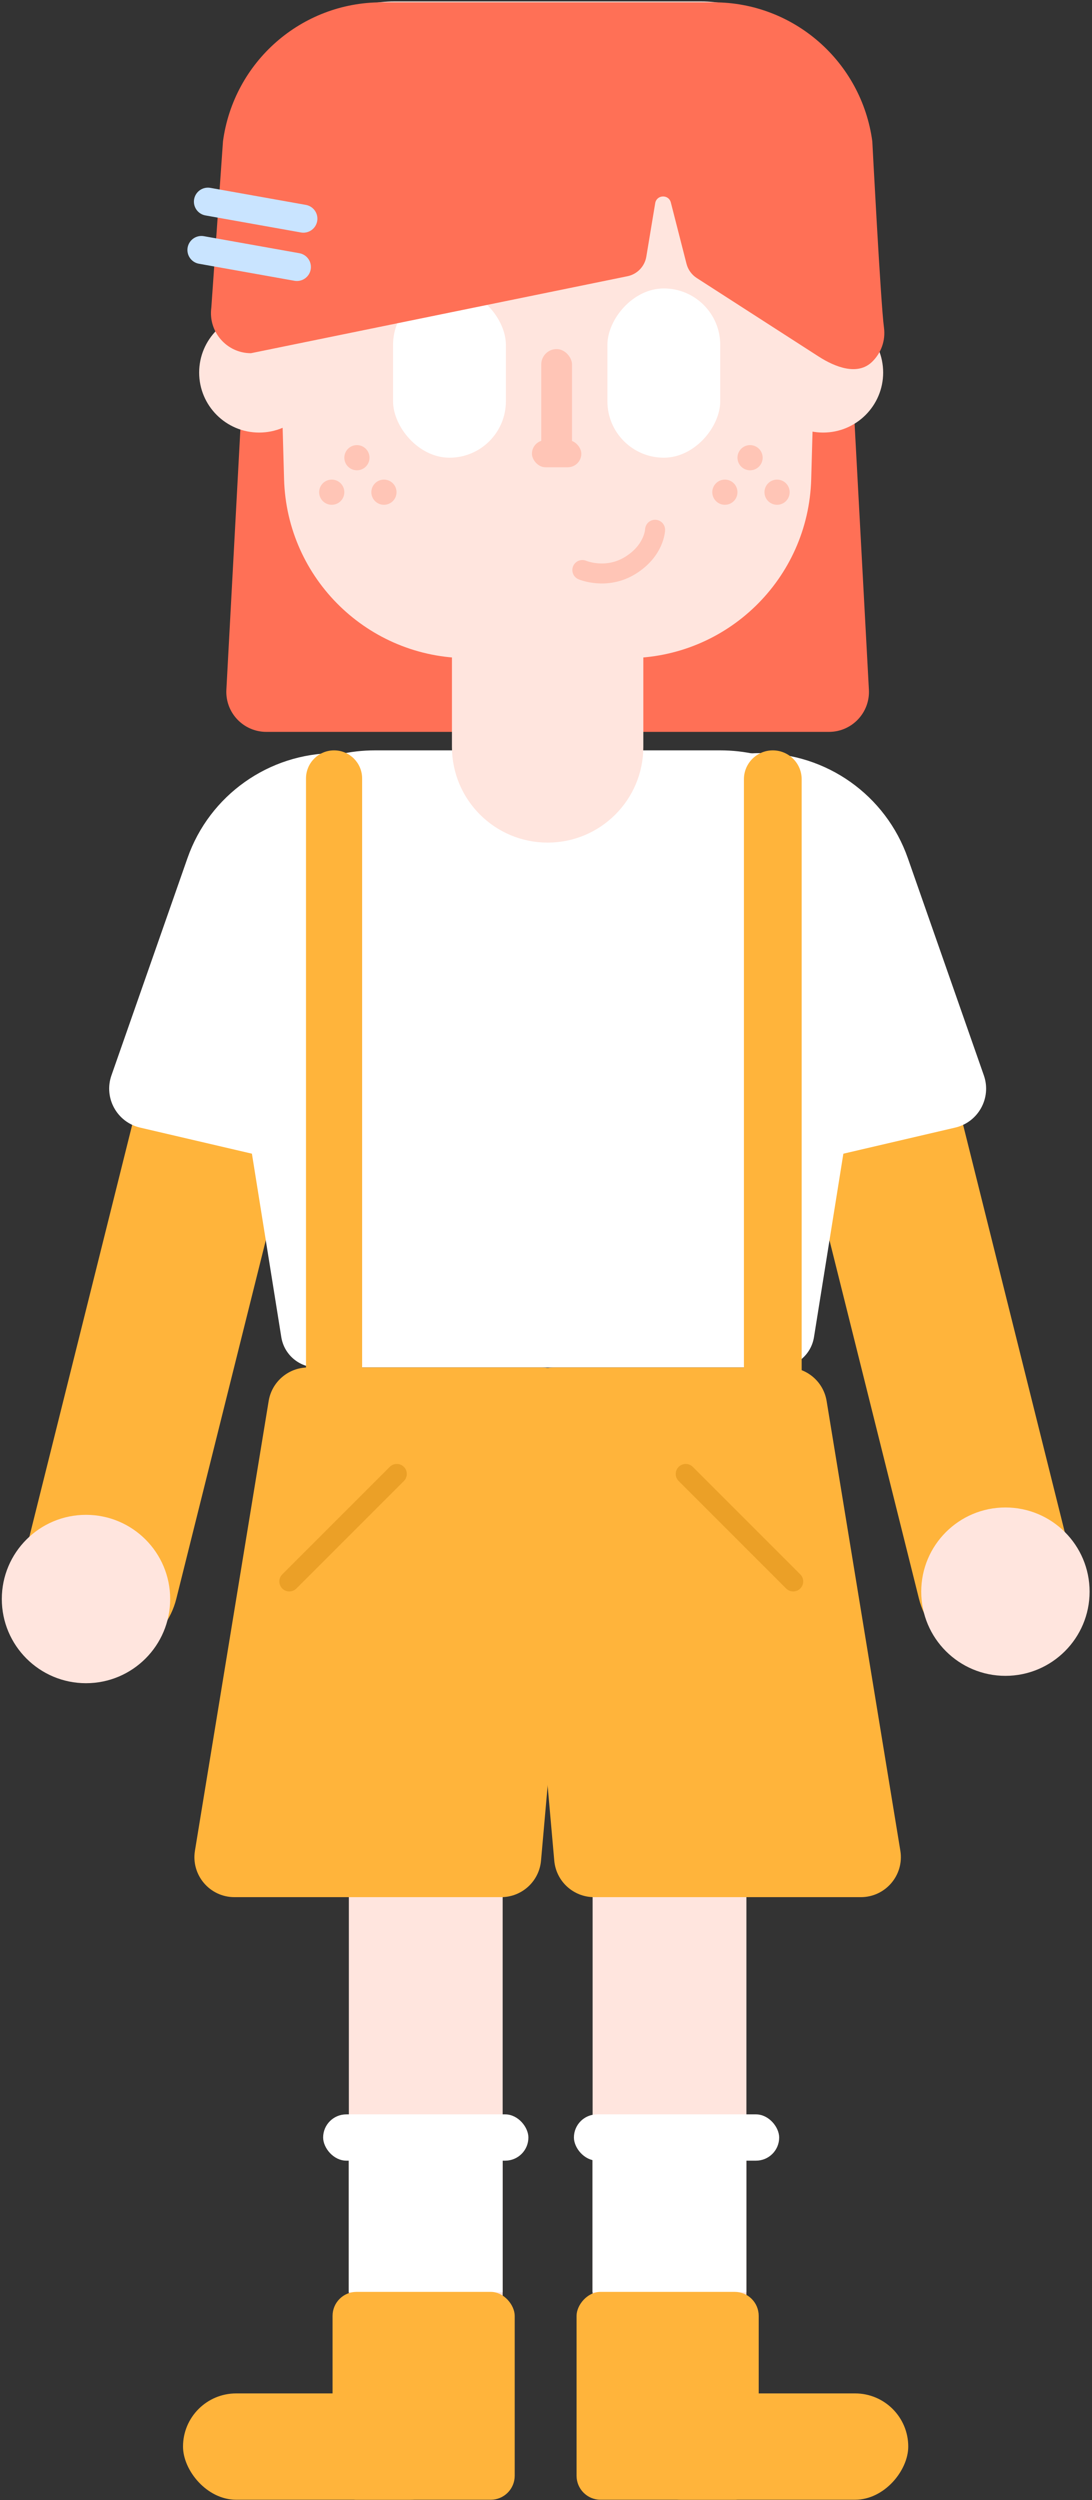 <?xml version="1.0" encoding="UTF-8"?> <svg xmlns="http://www.w3.org/2000/svg" width="273" height="625" viewBox="0 0 273 625" fill="none"><rect x="0" y="0" width="273" height="625" fill="#333333" stroke="none"/><path d="M62.648 59.922C63.79 38.696 81.334 22.071 102.59 22.071H171.23C192.486 22.071 210.03 38.696 211.172 59.922L217.225 172.419C217.533 178.145 212.974 182.956 207.24 182.956H66.58C60.846 182.956 56.286 178.145 56.594 172.419L62.648 59.922Z" fill="#FF7056"></path><path d="M71.018 119.808C71.713 144.704 92.095 164.525 117 164.525L156.82 164.525C181.725 164.525 202.107 144.704 202.802 119.808L205.276 31.195C205.747 14.306 192.184 0.358 175.287 0.358L98.533 0.358C81.636 0.358 68.073 14.306 68.544 31.195L71.018 119.808Z" fill="#FFE5DE"></path><path d="M125.664 417.095C125.664 413.782 122.978 411.095 119.664 411.095H93.214C89.9 411.095 87.214 413.782 87.214 417.095V576.943C87.214 587.56 95.821 596.168 106.439 596.168C117.057 596.168 125.664 587.56 125.664 576.943V417.095Z" fill="#FFE5DE"></path><path d="M88.992 219.732C91.629 209.17 85.285 198.169 74.824 195.16C64.362 192.151 53.745 198.274 51.108 208.835L6.202 388.737C3.566 399.299 9.91 410.3 20.371 413.309C30.832 416.318 41.45 410.195 44.086 399.634L88.992 219.732Z" fill="#FFB43B"></path><path d="M184.832 219.732C182.196 209.17 188.539 198.169 199 195.16C209.462 192.151 220.08 198.274 222.716 208.835L267.622 388.737C270.258 399.299 263.915 410.3 253.453 413.309C242.992 416.318 232.374 410.195 229.738 399.634L184.832 219.732Z" fill="#FFB43B"></path><path d="M186.602 417.095C186.602 413.782 183.915 411.095 180.602 411.095H154.152C150.838 411.095 148.152 413.782 148.152 417.095V576.943C148.152 587.56 156.759 596.168 167.377 596.168C177.994 596.168 186.602 587.56 186.602 576.943V417.095Z" fill="#FFE5DE"></path><path d="M54.252 233.904C50.359 209.598 69.134 187.577 93.749 187.577H180.073C204.688 187.577 223.463 209.598 219.569 233.904L203.494 334.262C202.795 338.627 199.029 341.838 194.608 341.838H79.214C74.793 341.838 71.027 338.627 70.327 334.262L54.252 233.904Z" fill="white"></path><path d="M46.869 214.515C52.371 198.793 67.209 188.266 83.866 188.266C108.315 188.266 126.797 210.403 122.433 234.459L112.508 289.176C111.487 294.803 105.965 298.429 100.396 297.13L35.026 281.877C29.234 280.526 25.895 274.449 27.859 268.836L46.869 214.515Z" fill="white"></path><path d="M226.955 214.515C221.453 198.793 206.615 188.266 189.958 188.266C165.51 188.266 147.028 210.403 151.391 234.459L161.316 289.176C162.337 294.803 167.859 298.429 173.428 297.13L238.799 281.877C244.59 280.526 247.93 274.449 245.965 268.836L226.955 214.515Z" fill="white"></path><path d="M76.5 194.593C76.5 190.718 79.641 187.577 83.516 187.577C87.39 187.577 90.531 190.718 90.531 194.593V351.187H76.5V194.593Z" fill="#FFB43B"></path><path d="M185.98 194.796C185.98 190.809 189.212 187.577 193.199 187.577C197.186 187.577 200.418 190.809 200.418 194.796V351.187H185.98V194.796Z" fill="#FFB43B"></path><rect x="143.48" y="528.553" width="51.312" height="11.569" rx="5.784" fill="white"></rect><rect x="80.785" y="528.553" width="51.312" height="11.569" rx="5.784" fill="white"></rect><path d="M67.167 350.22C67.959 345.387 72.137 341.838 77.035 341.838H135.234C141.104 341.838 145.712 346.872 145.195 352.719L135.254 465.131C134.798 470.292 130.475 474.25 125.293 474.25H58.605C52.436 474.25 47.739 468.72 48.737 462.632L67.167 350.22Z" fill="#FFB43B"></path><path d="M128.626 352.719C128.109 346.872 132.717 341.838 138.587 341.838H196.786C201.684 341.838 205.862 345.387 206.654 350.22L225.084 462.632C226.082 468.72 221.385 474.25 215.216 474.25H148.528C143.346 474.25 139.023 470.292 138.567 465.131L128.626 352.719Z" fill="#FFB43B"></path><circle cx="15" cy="15" r="15" transform="matrix(-1 0 0 1 79.789 78.133)" fill="#FFE5DE"></circle><circle cx="15" cy="15" r="15" transform="matrix(-1 0 0 1 220.789 78.133)" fill="#FFE5DE"></circle><path d="M160.832 143.024C160.832 139.71 158.146 137.024 154.832 137.024H118.986C115.672 137.024 112.986 139.71 112.986 143.024V186.714C112.986 199.926 123.697 210.636 136.909 210.636C150.121 210.636 160.832 199.926 160.832 186.714V143.024Z" fill="#FFE5DE"></path><path d="M163.772 132.432C163.772 132.432 163.632 137.575 157.611 141.322C151.589 145.069 145.587 142.497 145.587 142.497" stroke="#FFC5B6" stroke-width="5" stroke-linecap="round"></path><rect x="98.266" y="72.106" width="28.206" height="42.31" rx="14.103" fill="white"></rect><rect width="28.206" height="42.31" rx="14.103" transform="matrix(-1 0 0 1 180.059 72.106)" fill="white"></rect><rect x="135.316" y="87.261" width="7.688" height="27.155" rx="3.844" fill="#FFC5B6"></rect><rect x="132.984" y="110.033" width="12.349" height="6.773" rx="3.387" fill="#FFC5B6"></rect><circle cx="89.231" cy="114.416" r="3.148" fill="#FFC5B6"></circle><circle cx="187.516" cy="114.416" r="3.148" fill="#FFC5B6"></circle><circle cx="82.934" cy="123.041" r="3.148" fill="#FFC5B6"></circle><circle cx="181.219" cy="123.041" r="3.148" fill="#FFC5B6"></circle><circle cx="95.984" cy="123.041" r="3.148" fill="#FFC5B6"></circle><circle cx="194.266" cy="123.041" r="3.148" fill="#FFC5B6"></circle><path d="M178.439 0.583C198.449 0.583 215.38 15.418 218.075 35.312C218.075 35.312 220.175 75.853 220.991 81.876C221.443 85.209 220.216 88.339 218.003 90.471C214.407 93.935 208.851 91.823 204.653 89.12L174.192 69.503C172.919 68.683 172.003 67.412 171.627 65.944L167.711 50.622C167.174 48.52 164.156 48.65 163.801 50.79L161.58 64.158C161.173 66.609 159.297 68.556 156.863 69.053L62.739 88.295C56.681 88.295 52.015 82.933 52.831 76.91L55.748 35.312C58.443 15.418 75.374 0.583 95.383 0.583H178.439Z" fill="#FF7056"></path><path d="M75.849 54.667L51.977 50.409" stroke="#C9E4FF" stroke-width="7" stroke-linecap="round"></path><path d="M74.227 66.745L50.355 62.487" stroke="#C9E4FF" stroke-width="7" stroke-linecap="round"></path><path d="M171.43 368.457L198.301 395.329" stroke="#EBA027" stroke-width="5" stroke-linecap="round"></path><path d="M99.203 368.457L72.332 395.329" stroke="#EBA027" stroke-width="5" stroke-linecap="round"></path><circle cx="251.354" cy="397.884" r="21.045" fill="#FFE5DE"></circle><circle cx="21.498" cy="399.724" r="21.045" fill="#FFE5DE"></circle><rect x="87.195" y="531.63" width="38.449" height="41.402" fill="white"></rect><rect x="148.129" y="531.63" width="38.449" height="41.402" fill="white"></rect><rect x="45.754" y="598.307" width="70.094" height="26.579" rx="13.29" fill="#FFB43B"></rect><rect x="83.141" y="572.922" width="45.535" height="51.967" rx="6" fill="#FFB43B"></rect><rect width="70.094" height="26.579" rx="13.29" transform="matrix(-1 0 0 1 227.062 598.307)" fill="#FFB43B"></rect><rect width="45.535" height="51.967" rx="6" transform="matrix(-1 0 0 1 189.676 572.922)" fill="#FFB43B"></rect></svg> 